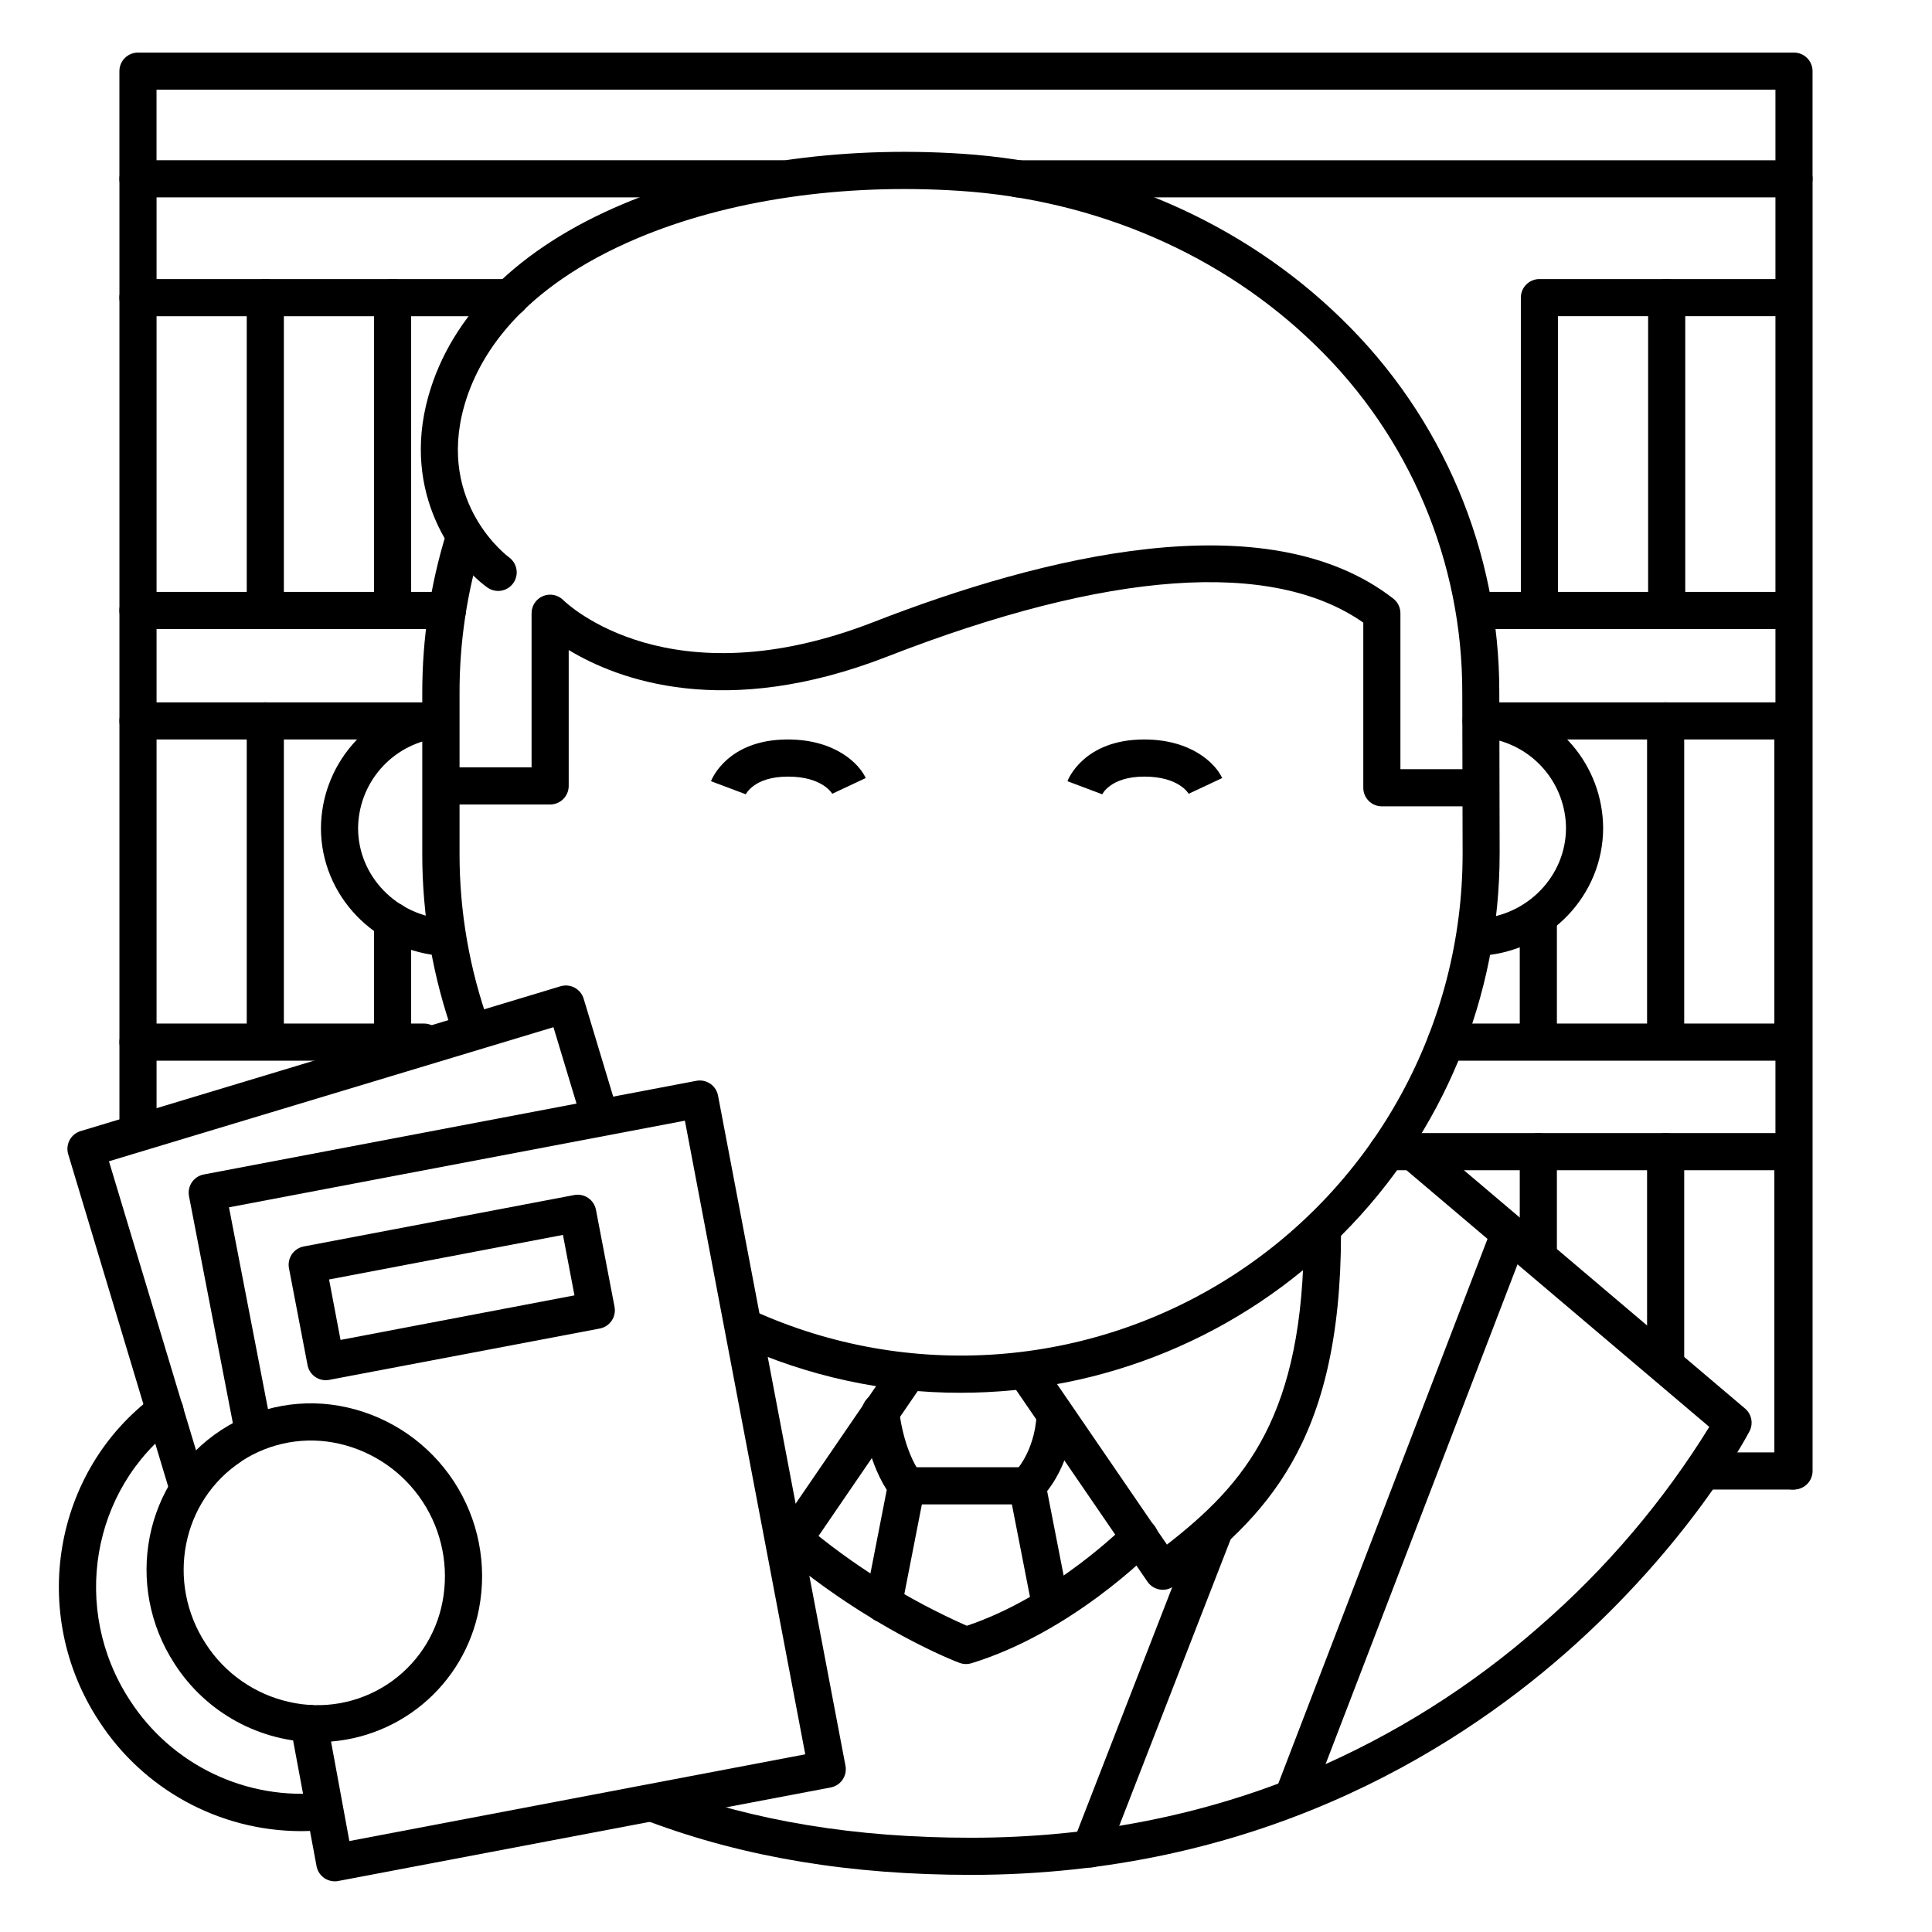 <?xml version="1.0" encoding="UTF-8"?>
<!-- Uploaded to: SVG Repo, www.svgrepo.com, Generator: SVG Repo Mixer Tools -->
<svg fill="#000000" width="800px" height="800px" version="1.1" viewBox="144 144 512 512" xmlns="http://www.w3.org/2000/svg">
 <g>
  <path d="m401.3 640.86c-31.852 0-59.711-4.594-85.164-14.07-2.504-0.977-3.762-3.785-2.824-6.305 0.938-2.516 3.723-3.816 6.258-2.918 24.336 9.055 51.07 13.453 81.73 13.453 2.719 0 4.922 2.203 4.922 4.918 0 2.719-2.203 4.922-4.922 4.922z"/>
  <path d="m401.3 640.86c-2.715 0-4.918-2.203-4.918-4.922 0-2.715 2.203-4.918 4.918-4.918 31.715 0 61.836-5.902 89.543-17.562v-0.004c22.426-9.5 43.172-22.559 61.434-38.672 17.461-15.199 32.531-32.949 44.703-52.641l-85.105-72.137v-0.004c-2.074-1.758-2.328-4.863-0.57-6.938 1.758-2.07 4.863-2.328 6.934-0.57l88.215 74.785h0.004c1.75 1.488 2.238 3.984 1.18 6.023-0.629 1.211-15.812 29.883-48.875 58.883-30.535 26.766-82.617 58.676-157.46 58.676z"/>
  <path d="m261.84 397.34h-0.316c-18.195-1.141-32.473-16.031-32.473-33.898h0.004c0.047-8.086 2.973-15.891 8.25-22.02 5.277-6.133 12.562-10.184 20.551-11.434 2.644-0.379 5.106 1.422 5.547 4.059 0.441 2.633-1.301 5.137-3.922 5.641-5.695 0.875-10.895 3.746-14.668 8.102-3.769 4.356-5.867 9.91-5.918 15.672 0 12.684 10.203 23.262 23.211 24.078v0.004c2.719 0.078 4.856 2.348 4.773 5.066-0.082 2.715-2.352 4.852-5.066 4.773z"/>
  <path d="m536.1 397.34c-2.719 0.086-4.988-2.047-5.074-4.766-0.086-2.719 2.051-4.988 4.766-5.074 13.02-0.816 23.211-11.395 23.211-24.078h0.004c-0.047-5.758-2.144-11.316-5.914-15.672-3.769-4.356-8.969-7.227-14.66-8.102-1.312-0.188-2.496-0.895-3.277-1.965-0.781-1.07-1.102-2.41-0.883-3.715 0.219-1.309 0.957-2.473 2.043-3.231 1.09-0.754 2.438-1.043 3.738-0.789 7.988 1.25 15.273 5.305 20.547 11.434 5.277 6.129 8.199 13.934 8.246 22.02 0 17.871-14.25 32.758-32.473 33.898z"/>
  <path d="m341.58 354.62 0.051-0.129-9.211-3.465c0.168-0.441 4.328-11.059 20.348-11.059 12.574 0 18.922 6.426 20.664 10.223l-8.855 4.156 0.059 0.137c-0.098-0.195-2.656-4.676-11.809-4.676-8.984 0-11.156 4.617-11.246 4.812z"/>
  <path d="m436.04 354.62 0.051-0.129-9.211-3.465c0.168-0.441 4.328-11.059 20.348-11.059 12.574 0 18.922 6.426 20.664 10.223l-8.855 4.156 0.059 0.137c-0.098-0.195-2.656-4.676-11.809-4.676-8.984 0-11.156 4.617-11.246 4.812z"/>
  <path d="m536.1 357.69h-25.891c-2.719 0-4.922-2.203-4.922-4.922v-43.77c-24.137-16.887-67.66-13.777-126.13 8.992-43.117 16.82-71.367 6.184-84.445-1.727v36.016-0.004c0 1.305-0.52 2.559-1.441 3.481s-2.176 1.441-3.481 1.441h-27.953c-2.719 0-4.922-2.203-4.922-4.922 0-2.715 2.203-4.918 4.922-4.918h23.035v-40.836c-0.004-1.992 1.195-3.793 3.035-4.555 1.84-0.762 3.961-0.34 5.367 1.07 1.113 1.094 28.242 26.863 82.301 5.785 44.281-17.25 104.05-32.324 137.65-6.188 1.199 0.93 1.902 2.367 1.898 3.887v41.328h20.973c2.715 0 4.918 2.203 4.918 4.918 0 2.719-2.203 4.922-4.918 4.922z"/>
  <path d="m268.96 421.99c-2.074 0-3.93-1.305-4.633-3.258-5.594-15.566-8.445-31.988-8.422-48.531v-42.559c-0.016-14.383 2.137-28.688 6.387-42.43 0.812-2.594 3.578-4.039 6.172-3.223 2.598 0.816 4.039 3.578 3.223 6.176-3.938 12.801-5.93 26.121-5.902 39.516v42.559c-0.016 15.406 2.648 30.699 7.871 45.195 0.547 1.508 0.32 3.188-0.598 4.5-0.922 1.312-2.426 2.094-4.027 2.094z"/>
  <path d="m398.62 513.1c-20.371 0.031-40.512-4.332-59.039-12.793-1.188-0.543-2.113-1.535-2.57-2.758-0.457-1.219-0.406-2.574 0.133-3.762 1.129-2.473 4.047-3.562 6.519-2.438 41.176 18.691 89.027 15.18 127.03-9.324 38.004-24.508 60.949-66.645 60.914-111.86l-0.09-42.547c0.078-34.73-13.98-67.996-38.938-92.145-24.602-23.988-58.055-38.516-94.289-40.895-31.023-2.035-61.34 2.422-85.359 12.555-31.398 13.266-42.312 31.578-45.953 44.605-7.211 25.84 11.711 39.812 11.906 39.949 2.207 1.59 2.711 4.664 1.121 6.871-1.586 2.207-4.66 2.707-6.867 1.121-8.57-6.168-22.867-24.68-15.645-50.578 6.051-21.648 23.902-39.359 51.609-51.031 25.398-10.734 57.309-15.469 89.828-13.324 38.562 2.539 74.262 18.047 100.53 43.68v0.004c26.852 26.008 41.969 61.82 41.871 99.207l0.09 42.547h-0.004c0.039 37.895-14.992 74.25-41.777 101.05-26.781 26.809-63.125 41.867-101.02 41.863z"/>
  <path d="m223.8 629.27c-21.703-0.035-41.906-11.078-53.66-29.32-18.488-28.301-12.055-66.125 14.645-86.012 2.172-1.633 5.254-1.191 6.887 0.984 1.629 2.172 1.188 5.258-0.984 6.887-22.543 16.828-27.945 48.777-12.289 72.746 5.43 8.434 13.098 15.191 22.148 19.52 9.047 4.328 19.121 6.059 29.098 4.992 2.656-0.211 5 1.734 5.281 4.383 0.281 2.652-1.598 5.043-4.238 5.398-2.289 0.266-4.586 0.406-6.887 0.422z"/>
  <path d="m232.72 642.57c-2.371-0.004-4.402-1.695-4.832-4.023l-6.887-36.918v-0.004c-0.496-2.672 1.27-5.242 3.945-5.734 2.672-0.496 5.242 1.27 5.734 3.945l5.902 32.059 120.82-22.984-31.898-167.92-120.82 22.965 11.219 58.055v0.004c0.516 2.668-1.23 5.25-3.898 5.766-2.668 0.516-5.25-1.227-5.766-3.898l-12.152-62.875c-0.246-1.289 0.027-2.621 0.77-3.703 0.738-1.082 1.879-1.824 3.168-2.062l130.51-24.816c1.285-0.246 2.613 0.031 3.695 0.77 1.078 0.738 1.82 1.879 2.059 3.164l33.77 177.59h0.004c0.242 1.285-0.039 2.609-0.777 3.688s-1.875 1.82-3.16 2.059l-130.51 24.789c-0.293 0.055-0.594 0.086-0.895 0.086z"/>
  <path d="m228.26 605.73c-15.352-0.031-29.641-7.84-37.953-20.742-13.617-20.84-8.109-48.641 12.289-61.992 9.871-6.469 21.953-8.637 33.457-6.004 11.605 2.633 21.734 9.672 28.242 19.633 6.508 9.961 8.891 22.066 6.641 33.75-1.906 9.922-7.207 18.871-14.992 25.312-7.785 6.441-17.57 9.969-27.676 9.984zm-20.281-74.441c-15.852 10.402-20.082 32.051-9.438 48.344 5.066 7.848 13.016 13.383 22.129 15.41 8.926 2.039 18.289 0.355 25.949-4.652 7.656-5.012 12.945-12.922 14.652-21.914 1.754-9.164-0.121-18.652-5.227-26.465-5.102-7.809-13.039-13.332-22.137-15.406-8.914-2.043-18.277-0.367-25.93 4.637z"/>
  <path d="m452.15 565.31c-0.27 0-0.535-0.023-0.797-0.07-1.324-0.219-2.5-0.965-3.258-2.066l-36.406-53.137h-0.004c-1.453-2.238-0.859-5.223 1.34-6.734 2.199-1.512 5.203-0.992 6.769 1.164l33.457 48.867c20.852-16.227 36.289-34.273 36.289-82.488 0-2.719 2.203-4.922 4.918-4.922 2.719 0 4.922 2.203 4.922 4.922 0 55.734-20.055 75.305-44.281 93.48-0.852 0.637-1.887 0.984-2.949 0.984z"/>
  <path d="m352.59 559.41c-0.992 0.004-1.961-0.301-2.777-0.863-2.238-1.539-2.812-4.598-1.277-6.84l31.664-46.25c0.723-1.113 1.867-1.887 3.168-2.144 1.301-0.258 2.652 0.02 3.746 0.77s1.836 1.914 2.062 3.219c0.223 1.309-0.09 2.652-0.867 3.727l-31.656 46.25c-0.918 1.336-2.438 2.137-4.062 2.133z"/>
  <path d="m400 584.99c-0.59-0.004-1.172-0.109-1.723-0.316-0.984-0.355-23.293-8.855-47.695-29.371-2.082-1.75-2.352-4.856-0.602-6.938 1.75-2.082 4.856-2.352 6.938-0.602 13.066 11.047 27.648 20.164 43.297 27.082 23.281-7.773 42.074-26.715 42.262-26.914 0.91-0.953 2.164-1.504 3.481-1.527 1.316-0.02 2.586 0.484 3.527 1.406s1.473 2.184 1.477 3.5c0.004 1.316-0.523 2.582-1.457 3.508-0.867 0.887-21.559 21.805-48.039 29.953-0.477 0.148-0.969 0.223-1.465 0.219z"/>
  <path d="m378.15 573.92c-0.328 0-0.656-0.031-0.984-0.09-2.664-0.523-4.398-3.109-3.875-5.777l5.707-29.215c-5.539-8.719-6.523-19.848-6.562-20.348-0.109-1.305 0.301-2.602 1.148-3.602 0.844-1 2.051-1.621 3.356-1.73 2.719-0.23 5.106 1.789 5.336 4.504 0 0.098 0.984 10.539 5.902 17.141v0.004c0.848 1.121 1.176 2.555 0.895 3.934l-6.109 31.242c-0.465 2.289-2.477 3.934-4.812 3.938z"/>
  <path d="m422.32 573.92c-2.336 0-4.352-1.645-4.82-3.938l-6.109-31.242c-0.305-1.551 0.156-3.156 1.238-4.309 5.902-6.289 6.062-15.262 6.062-15.352 0-2.715 2.203-4.918 4.918-4.918 1.305 0 2.559 0.516 3.481 1.441 0.922 0.922 1.441 2.172 1.441 3.477 0 0.48-0.09 11.199-7.027 20.082l5.648 28.91c0.25 1.289-0.023 2.625-0.762 3.711-0.742 1.086-1.883 1.828-3.172 2.066-0.297 0.051-0.598 0.074-0.898 0.07z"/>
  <path d="m415.74 542.68h-31.488c-2.715 0-4.918-2.203-4.918-4.922 0-2.715 2.203-4.918 4.918-4.918h31.488c2.719 0 4.922 2.203 4.922 4.918 0 2.719-2.203 4.922-4.922 4.922z"/>
  <path d="m486.8 624.81c-0.602 0-1.199-0.113-1.762-0.332-1.219-0.469-2.203-1.398-2.734-2.594-0.531-1.191-0.566-2.547-0.098-3.766l56.867-148.05-0.004 0.004c0.973-2.539 3.82-3.809 6.359-2.836 2.535 0.973 3.805 3.82 2.832 6.359l-56.863 148.06c-0.73 1.902-2.559 3.156-4.598 3.156z"/>
  <path d="m432.96 638.91c-1.621 0-3.141-0.801-4.059-2.141-0.918-1.34-1.113-3.047-0.523-4.559l32.629-83.938c1.016-2.481 3.832-3.691 6.332-2.723 2.5 0.973 3.762 3.769 2.836 6.285l-32.641 83.934 0.004 0.004c-0.734 1.887-2.551 3.133-4.578 3.137z"/>
  <path d="m193.36 541.7c-2.172 0-4.09-1.422-4.715-3.504l-26.566-88.312c-0.785-2.602 0.684-5.344 3.285-6.133l127.17-38.375c1.25-0.379 2.602-0.246 3.754 0.371 1.148 0.617 2.008 1.664 2.387 2.914l9.113 30.199c0.707 2.574-0.77 5.242-3.324 6.016-2.555 0.77-5.258-0.637-6.094-3.172l-7.695-25.484-117.8 35.531 25.199 83.641c0.379 1.25 0.242 2.598-0.379 3.75-0.617 1.148-1.668 2.004-2.918 2.383-0.461 0.125-0.938 0.184-1.414 0.176z"/>
  <path d="m230.34 509.77c-2.367 0-4.398-1.68-4.84-4.008l-4.922-25.684v0.004c-0.242-1.285 0.035-2.617 0.773-3.699 0.738-1.078 1.879-1.82 3.164-2.059l71.676-13.629c1.281-0.242 2.609 0.039 3.688 0.777s1.82 1.875 2.059 3.16l4.922 25.691h-0.004c0.246 1.285-0.031 2.617-0.77 3.695-0.738 1.082-1.879 1.82-3.164 2.062l-71.668 13.598c-0.301 0.059-0.605 0.09-0.914 0.09zm0.867-26.695 3.039 16.02 61.992-11.809-3.051-16.02z"/>
  <path d="m180.57 447.97c-2.719 0-4.922-2.203-4.922-4.922v-251.66c0-2.719 2.203-4.922 4.922-4.922h170.72c2.719 0 4.922 2.203 4.922 4.922 0 2.715-2.203 4.918-4.922 4.918h-165.8v246.74c0 1.305-0.516 2.559-1.441 3.481-0.922 0.922-2.172 1.441-3.477 1.441z"/>
  <path d="m619.43 538.74h-23.891c-2.715 0-4.918-2.203-4.918-4.918 0-2.719 2.203-4.922 4.918-4.922h18.973v-332.59h-200.74c-2.715 0-4.918-2.203-4.918-4.918 0-2.719 2.203-4.922 4.918-4.922h205.66c1.305 0 2.559 0.52 3.481 1.441s1.441 2.176 1.441 3.481v342.43c0 1.305-0.52 2.555-1.441 3.477s-2.176 1.441-3.481 1.441z"/>
  <path d="m617.46 310.7h-82.656c-2.719 0-4.922-2.203-4.922-4.918 0-2.719 2.203-4.922 4.922-4.922h82.656c2.715 0 4.918 2.203 4.918 4.922 0 2.715-2.203 4.918-4.918 4.918z"/>
  <path d="m262.57 310.7h-82.008c-2.719 0-4.922-2.203-4.922-4.918 0-2.719 2.203-4.922 4.922-4.922h82.008c2.715 0 4.918 2.203 4.918 4.922 0 2.715-2.203 4.918-4.918 4.918z"/>
  <path d="m618.45 425.09h-91.254c-2.719 0-4.922-2.203-4.922-4.918 0-2.719 2.203-4.922 4.922-4.922h91.254c2.719 0 4.922 2.203 4.922 4.922 0 2.715-2.203 4.918-4.922 4.918z"/>
  <path d="m256.34 425.09h-75.77c-2.719 0-4.922-2.203-4.922-4.918 0-2.719 2.203-4.922 4.922-4.922h75.77c2.715 0 4.918 2.203 4.918 4.922 0 2.715-2.203 4.918-4.918 4.918z"/>
  <path d="m214.31 310.45c-2.719 0-4.922-2.203-4.922-4.918v-82.656c0-2.719 2.203-4.922 4.922-4.922 2.715 0 4.918 2.203 4.918 4.922v82.656c0 1.305-0.52 2.555-1.441 3.477-0.922 0.926-2.172 1.441-3.477 1.441z"/>
  <path d="m248.04 310.45c-2.719 0-4.922-2.203-4.922-4.918v-82.656c0-2.719 2.203-4.922 4.922-4.922s4.918 2.203 4.918 4.922v82.656c0 1.305-0.516 2.555-1.438 3.477-0.926 0.926-2.176 1.441-3.481 1.441z"/>
  <path d="m279.2 227.8h-98.637c-2.719 0-4.922-2.203-4.922-4.918 0-2.719 2.203-4.922 4.922-4.922h98.637c2.715 0 4.918 2.203 4.918 4.922 0 2.715-2.203 4.918-4.918 4.918z"/>
  <path d="m585.69 310.45c-2.719 0-4.922-2.203-4.922-4.918v-82.656c0-2.719 2.203-4.922 4.922-4.922 2.715 0 4.918 2.203 4.918 4.922v82.656c0 1.305-0.52 2.555-1.441 3.477-0.922 0.926-2.172 1.441-3.477 1.441z"/>
  <path d="m551.96 310.45c-2.715 0-4.918-2.203-4.918-4.918v-82.656c0-2.719 2.203-4.922 4.918-4.922h65.508c2.715 0 4.918 2.203 4.918 4.922 0 2.715-2.203 4.918-4.918 4.918h-60.586v77.738c0 1.305-0.52 2.555-1.441 3.477-0.922 0.926-2.176 1.441-3.481 1.441z"/>
  <path d="m214.31 424.6c-2.719 0-4.922-2.203-4.922-4.918v-84.625c0-2.719 2.203-4.922 4.922-4.922 2.715 0 4.918 2.203 4.918 4.922v84.625c0 1.305-0.52 2.555-1.441 3.477-0.922 0.926-2.172 1.441-3.477 1.441z"/>
  <path d="m618.45 339.97h-81.945c-2.719 0-4.922-2.199-4.922-4.918s2.203-4.922 4.922-4.922h81.945c2.719 0 4.922 2.203 4.922 4.922s-2.203 4.918-4.922 4.918z"/>
  <path d="m260.55 339.97h-79.98c-2.719 0-4.922-2.199-4.922-4.918s2.203-4.922 4.922-4.922h79.98c2.715 0 4.918 2.203 4.918 4.922s-2.203 4.918-4.918 4.918z"/>
  <path d="m248.04 424.6c-2.719 0-4.922-2.203-4.922-4.918v-31.586c0-2.719 2.203-4.922 4.922-4.922s4.918 2.203 4.918 4.922v31.586c0 1.305-0.516 2.555-1.438 3.477-0.926 0.926-2.176 1.441-3.481 1.441z"/>
  <path d="m619.14 424.6c-2.715 0-4.918-2.203-4.918-4.918v-84.625c0-2.719 2.203-4.922 4.918-4.922 2.719 0 4.922 2.203 4.922 4.922v84.625c0 1.305-0.52 2.555-1.441 3.477-0.922 0.926-2.176 1.441-3.481 1.441z"/>
  <path d="m585.41 424.6c-2.719 0-4.918-2.203-4.918-4.918v-84.625c0-2.719 2.199-4.922 4.918-4.922s4.922 2.203 4.922 4.922v84.625c0 1.305-0.52 2.555-1.441 3.477-0.926 0.926-2.176 1.441-3.481 1.441z"/>
  <path d="m551.67 424.6c-2.715 0-4.918-2.203-4.918-4.918v-31.488c0-2.719 2.203-4.922 4.918-4.922 2.719 0 4.922 2.203 4.922 4.922v31.488c0 1.305-0.52 2.555-1.441 3.477-0.922 0.926-2.176 1.441-3.481 1.441z"/>
  <path d="m618.45 454.12h-106.75c-2.715 0-4.918-2.203-4.918-4.918 0-2.719 2.203-4.922 4.918-4.922h106.75c2.719 0 4.922 2.203 4.922 4.922 0 2.715-2.203 4.918-4.922 4.918z"/>
  <path d="m619.14 538.74c-2.715 0-4.918-2.203-4.918-4.918v-84.625c0-2.719 2.203-4.922 4.918-4.922 2.719 0 4.922 2.203 4.922 4.922v84.625c0 1.305-0.52 2.555-1.441 3.477s-2.176 1.441-3.481 1.441z"/>
  <path d="m585.41 509.55c-2.719 0-4.918-2.203-4.918-4.918v-55.43c0-2.719 2.199-4.922 4.918-4.922s4.922 2.203 4.922 4.922v55.43c0 1.305-0.52 2.555-1.441 3.477-0.926 0.922-2.176 1.441-3.481 1.441z"/>
  <path d="m551.67 480.69c-2.715 0-4.918-2.203-4.918-4.922v-26.566c0-2.719 2.203-4.922 4.918-4.922 2.719 0 4.922 2.203 4.922 4.922v26.566c0 1.305-0.52 2.559-1.441 3.481s-2.176 1.441-3.481 1.441z"/>
  <path d="m619.43 196.31c-2.715 0-4.918-2.203-4.918-4.918v-23.617h-429.03v23.617c0 2.715-2.203 4.918-4.918 4.918-2.719 0-4.922-2.203-4.922-4.918v-28.535c0-2.719 2.203-4.922 4.922-4.922h438.86c1.305 0 2.559 0.52 3.481 1.441s1.441 2.176 1.441 3.481v28.535c0 1.305-0.52 2.555-1.441 3.477-0.922 0.926-2.176 1.441-3.481 1.441z"/>
 </g>
</svg>